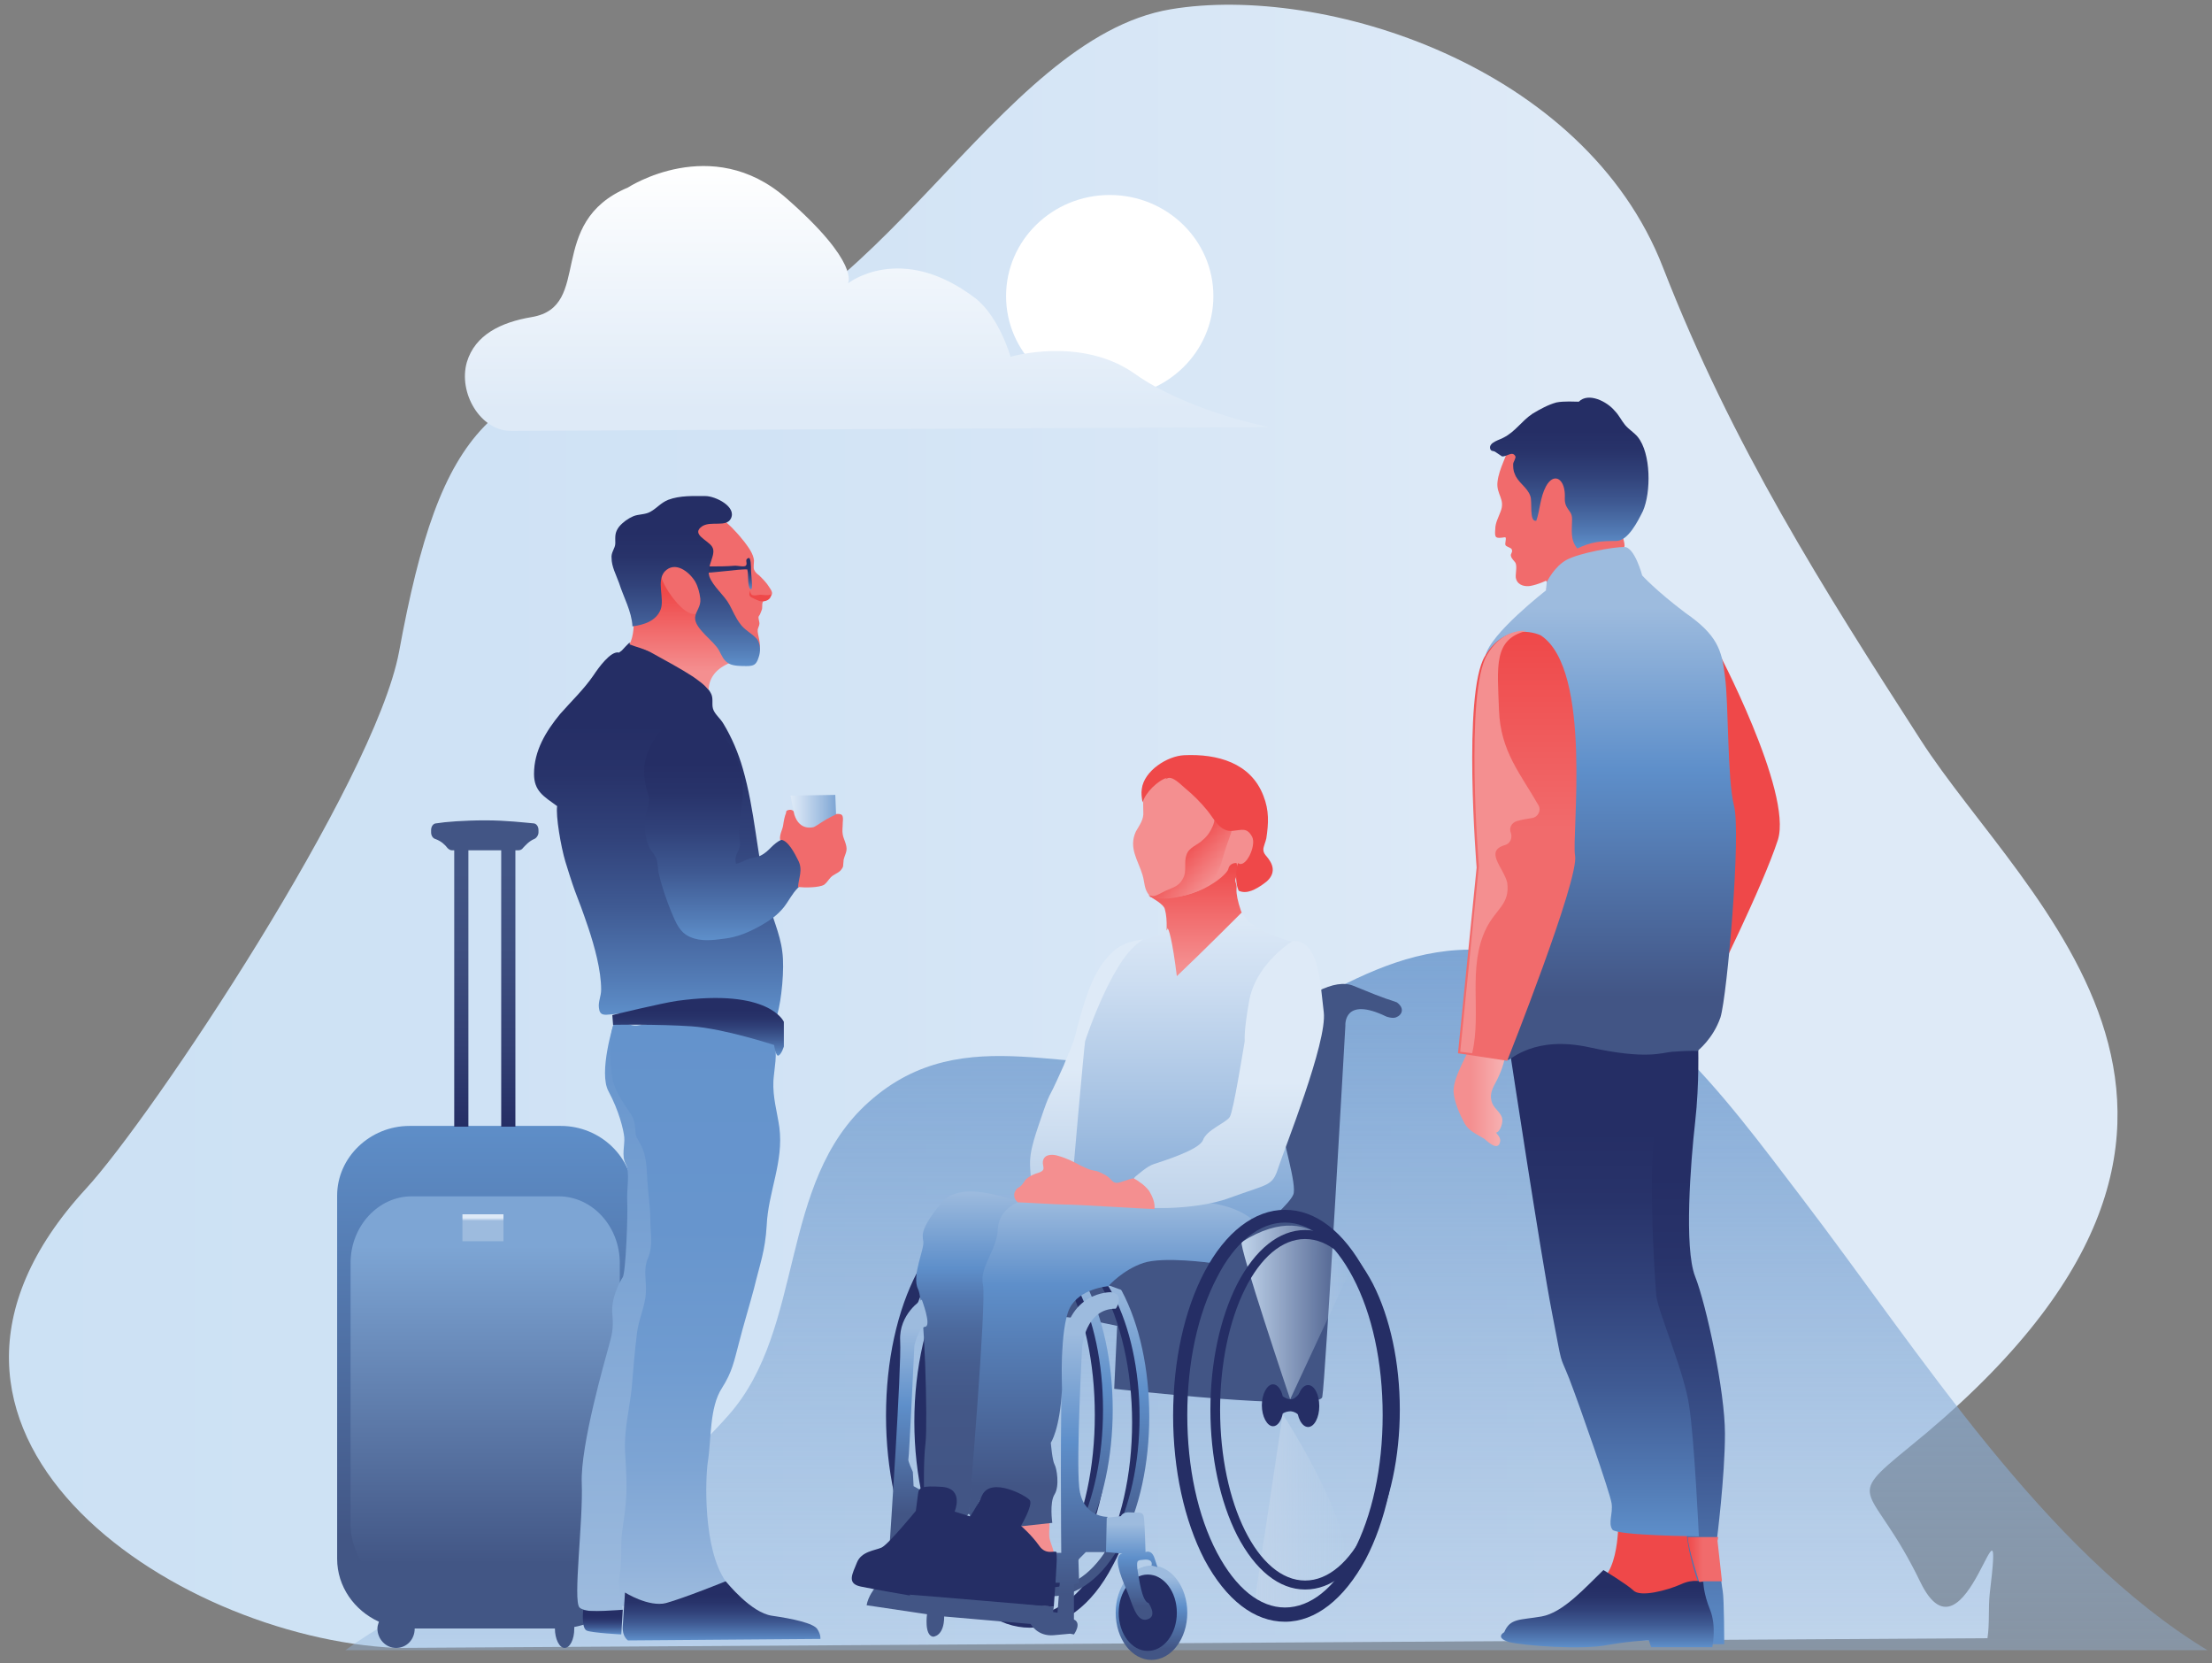 <?xml version="1.0" encoding="UTF-8"?>
<svg xmlns="http://www.w3.org/2000/svg" width="298" height="224" viewBox="0 0 298 224" fill="none">
  <rect x="0" y="0" width="298" height="224" fill="#808080" stroke="none"/>
  <path fill-rule="evenodd" clip-rule="evenodd" d="M53.357 221.948C23.117 220.536 -18.375 192.696 11.564 160.115C20.505 150.431 50.444 105.444 53.759 87.791C59.385 57.127 66.217 50.671 91.433 48.15C117.755 45.426 134.131 5.179 157.74 1.245C178.235 -2.184 213.499 8.81 224.047 36.045C233.391 60.052 245.647 79.318 258.708 99.593C272.873 121.684 311.452 151.037 257.201 194.915C248.059 202.379 252.178 199.555 258.708 213.071C264.836 225.68 270.161 197.235 268.051 214.685C267.85 216.602 268.051 218.72 267.75 220.637" fill="url(#paint0_linear_515_46528)"></path>
  <path fill-rule="evenodd" clip-rule="evenodd" d="M297.387 222.251C275.285 208.835 258.608 182.105 242.734 161.325C232.185 147.506 220.431 130.964 202.749 128.24C185.168 125.618 174.92 138.832 158.846 142.564C145.082 145.691 130.012 136.814 117.052 148.414C104.795 159.308 108.513 178.877 98.165 190.578C81.889 209.037 63.002 210.348 46.526 222.251H297.387Z" fill="url(#paint1_linear_515_46528)"></path>
  <path fill-rule="evenodd" clip-rule="evenodd" d="M231.18 87.186C231.18 87.186 241.528 106.654 239.519 113.11C237.409 119.565 230.779 132.779 230.779 132.779L231.18 87.186Z" fill="#EF4849"></path>
  <path fill-rule="evenodd" clip-rule="evenodd" d="M75.56 151.642H55.166C49.841 151.642 45.42 155.878 45.42 161.022V209.944C45.42 213.676 47.731 216.904 51.047 218.417C50.946 218.72 50.846 219.022 50.846 219.325C50.846 220.737 51.951 221.948 53.357 221.948C54.764 221.948 55.869 220.838 55.869 219.325H74.756C74.756 220.737 75.359 221.948 76.062 221.948C76.766 221.948 77.368 220.838 77.368 219.325C77.368 219.224 77.368 219.224 77.368 219.123C81.889 218.316 85.305 214.483 85.305 209.944V161.022C85.305 155.878 80.885 151.642 75.56 151.642Z" fill="url(#paint2_linear_515_46528)"></path>
  <path fill-rule="evenodd" clip-rule="evenodd" d="M71.843 110.89C70.637 110.789 68.226 110.487 65.413 110.487C62.5 110.487 59.988 110.689 58.782 110.89C58.38 110.89 58.079 111.294 58.079 111.798V112.101C58.079 112.504 58.28 112.908 58.682 113.009C59.486 113.311 59.988 113.816 60.289 114.219C60.49 114.421 60.691 114.522 60.892 114.522H61.194V151.742H63.102V114.522H65.413H67.523V151.742H69.432V114.522H69.834C70.034 114.522 70.336 114.421 70.436 114.219C70.738 113.916 71.24 113.311 71.943 113.009C72.245 112.908 72.546 112.504 72.546 112.101V111.798C72.546 111.294 72.245 110.89 71.843 110.89Z" fill="url(#paint3_linear_515_46528)"></path>
  <path fill-rule="evenodd" clip-rule="evenodd" d="M83.497 205.204C83.497 210.146 79.779 214.181 75.258 214.181H55.467C50.946 214.181 47.229 210.146 47.229 205.204V170.101C47.229 165.158 50.946 161.124 55.467 161.124H75.258C79.779 161.124 83.497 165.158 83.497 170.101V205.204Z" fill="url(#paint4_linear_515_46528)"></path>
  <rect x="62.299" y="163.544" width="5.526" height="3.631" fill="url(#paint5_linear_515_46528)"></rect>
  <path fill-rule="evenodd" clip-rule="evenodd" d="M83.798 87.589C83.698 87.69 84.803 86.48 84.803 86.581C86.912 87.388 88.62 88.195 90.931 89.304C92.438 90.01 94.95 91.826 95.753 93.339C96.155 94.045 95.854 94.751 96.055 95.457C96.256 96.163 97.059 96.769 97.461 97.475C98.566 99.29 99.471 101.409 100.073 103.527C101.681 109.075 101.982 115.026 103.288 120.675C103.891 123.297 105.097 125.617 105.398 128.24C105.699 130.459 105.298 134.695 104.695 136.713C101.58 134.897 94.95 134.292 91.333 134.897C88.017 135.502 85.707 136.41 82.391 136.612C81.387 136.713 80.784 136.814 80.684 135.704C80.583 134.897 80.985 134.191 80.985 133.283C80.985 130.661 80.081 127.433 79.277 125.012C77.469 119.666 77.871 121.582 76.163 116.035C75.56 114.017 74.857 109.882 75.058 108.57C73.249 107.259 71.943 106.553 71.943 104.233C71.943 101.106 73.551 98.483 75.459 96.163C76.966 94.448 78.674 92.835 79.98 90.918C80.583 90.01 82.291 87.589 83.396 87.892" fill="url(#paint6_linear_515_46528)"></path>
  <path fill-rule="evenodd" clip-rule="evenodd" d="M82.693 137.822C82.693 137.822 80.583 144.48 81.99 147.002C83.396 149.624 83.999 152.146 84.099 153.155C84.2 154.163 83.698 155.676 84.3 156.786C84.903 157.895 84.401 160.115 84.501 161.829C84.602 163.544 84.3 171.412 83.898 172.017C83.497 172.622 82.291 174.842 82.492 176.96C82.693 179.078 82.391 179.885 81.99 181.398C81.588 182.911 78.172 194.612 78.373 199.756C78.574 204.901 77.167 215.593 78.072 216.501C78.976 217.408 83.898 216.904 83.898 216.904C83.898 216.904 83.396 213.878 83.698 212.668C83.999 211.457 89.625 148.918 89.725 148.515C89.725 148.111 83.396 133.889 82.693 137.822Z" fill="url(#paint7_linear_515_46528)"></path>
  <path fill-rule="evenodd" clip-rule="evenodd" d="M82.894 137.52C81.889 139.134 82.191 143.269 82.492 145.186C82.793 146.901 83.898 148.414 84.903 149.927C85.506 150.835 85.506 151.339 85.606 152.348C85.606 153.155 85.908 153.356 86.31 154.163C87.113 155.576 87.113 157.391 87.214 159.005C87.314 160.821 87.616 162.536 87.616 164.351C87.616 166.167 88.017 167.68 87.314 169.395C86.611 171.009 87.113 172.421 87.013 174.136C86.912 175.951 86.008 177.767 85.807 179.583C85.506 182.003 85.305 184.525 85.104 186.946C84.803 189.77 84.099 192.393 84.2 195.318C84.3 196.932 84.401 198.647 84.401 200.261C84.401 202.379 84.099 204.296 83.798 206.414C83.597 208.33 83.798 210.247 83.497 212.063C83.195 213.576 83.698 214.786 83.698 216.299C88.219 216.501 92.639 215.492 97.662 213.071C97.763 213.071 97.763 212.97 97.763 212.97C94.648 208.532 95.05 198.949 95.352 196.932C95.854 193.805 95.552 189.569 97.26 186.946C98.667 184.727 98.868 183.416 99.571 180.793C100.073 178.776 101.078 175.447 101.58 173.53C102.384 170.202 103.087 168.487 103.288 165.057C103.489 160.518 105.599 156.483 104.996 151.843C104.695 149.725 104.092 147.809 104.192 145.589C104.293 143.976 104.795 141.857 104.293 140.344C103.791 138.629 100.375 138.831 98.767 138.428C94.548 137.52 90.027 137.419 85.807 138.125C85.004 138.226 83.999 137.621 83.195 137.419C83.195 136.713 83.296 137.52 83.296 137.52" fill="url(#paint8_linear_515_46528)"></path>
  <path fill-rule="evenodd" clip-rule="evenodd" d="M97.763 212.971C97.964 213.172 101.179 217.207 103.992 217.611C106.805 218.014 109.618 218.619 110.12 219.426C110.622 220.233 110.522 220.738 110.522 220.738L84.602 220.939C84.602 220.939 83.798 220.435 83.899 219.023C83.999 217.611 84.2 214.484 84.2 214.484C84.2 214.484 87.415 216.501 89.726 215.896C92.036 215.291 97.763 212.971 97.763 212.971Z" fill="url(#paint9_linear_515_46528)"></path>
  <path fill-rule="evenodd" clip-rule="evenodd" d="M78.574 216.804C78.574 216.804 78.272 219.325 79.076 219.628C79.88 219.931 83.698 220.132 83.698 220.132L83.899 216.804C83.798 216.804 79.076 217.207 78.574 216.804Z" fill="url(#paint10_linear_515_46528)"></path>
  <path fill-rule="evenodd" clip-rule="evenodd" d="M85.406 82.748C85.406 84.059 85.406 85.673 84.803 86.782C85.807 87.186 86.912 87.388 87.917 87.993C89.725 89.002 91.634 90.01 93.342 91.12C94.046 91.624 94.95 92.23 95.452 92.936C95.552 90.918 96.859 89.809 98.767 89.103C100.777 88.296 97.361 85.572 96.557 84.866C96.055 84.362 95.352 83.756 95.251 82.95C95.251 82.546 95.352 82.142 95.352 81.638C95.352 80.629 95.151 79.621 94.749 78.713C94.146 77.2 92.338 75.183 90.73 74.779C88.319 74.174 86.611 77.099 86.611 79.217C86.611 79.722 86.712 80.226 86.712 80.629C86.611 81.335 86.109 81.84 85.606 82.243" fill="url(#paint11_linear_515_46528)"></path>
  <path fill-rule="evenodd" clip-rule="evenodd" d="M97.16 69.534C97.562 70.24 98.366 70.745 98.868 71.35C99.37 71.854 99.873 72.459 100.274 72.964C100.877 73.771 101.48 74.578 101.58 75.485C101.58 75.889 101.48 76.393 101.58 76.696C101.681 76.998 101.982 77.301 102.284 77.503C102.786 78.007 103.288 78.511 103.59 79.016C103.791 79.318 104.092 79.722 103.992 80.025C103.891 80.428 103.389 80.529 103.087 80.731C102.686 81.033 102.686 81.235 102.686 81.638C102.686 81.84 102.686 82.042 102.585 82.244C102.485 82.546 102.485 82.445 102.384 82.748C102.083 83.151 102.183 83.151 102.284 83.757C102.384 84.16 102.183 84.362 102.083 84.765C101.982 85.472 102.686 86.884 102.183 87.489C101.781 87.892 101.58 87.59 101.279 87.287C100.375 86.278 99.27 85.371 98.466 84.16C97.461 82.748 96.959 81.437 96.457 79.924C96.256 79.318 96.055 78.915 95.653 78.411C95.251 77.906 94.749 82.546 94.548 82.042C92.941 84.665 89.123 78.713 89.123 77.704C89.123 73.972 94.648 75.586 94.347 74.88C94.146 74.275 94.146 73.367 93.845 72.863C93.644 72.459 93.141 72.258 92.941 71.854C92.137 70.543 94.648 69.635 95.653 69.635C96.055 69.635 97.562 70.442 97.361 69.534C97.361 69.534 97.16 69.433 97.16 69.534Z" fill="#F16B6C"></path>
  <path fill-rule="evenodd" clip-rule="evenodd" d="M94.347 96.163C92.639 95.457 90.328 96.87 89.223 98.181C88.018 99.492 87.013 101.308 86.812 103.124C86.712 104.536 86.912 105.746 87.314 106.957C87.716 108.268 87.013 109.075 86.912 110.285C86.812 111.597 86.912 113.009 87.515 114.219C87.817 114.724 88.219 115.127 88.419 115.631C88.62 116.237 88.62 116.943 88.721 117.548C89.123 119.263 89.725 121.078 90.429 122.793C91.031 124.205 91.534 125.617 93.041 126.223C94.447 126.828 96.055 126.626 97.562 126.424C99.37 126.223 100.978 125.517 102.585 124.609C103.791 123.903 104.695 123.297 105.599 122.188C106.302 121.28 106.704 120.372 107.508 119.565C108.613 118.557 108.914 117.75 108.713 116.337C108.512 115.127 108.211 113.816 107.005 113.11C105.8 112.504 104.695 113.311 103.891 114.118C103.489 114.522 103.087 114.925 102.485 115.228C101.882 115.53 101.078 115.53 100.475 115.833C100.073 116.035 99.571 116.237 99.169 116.337C98.767 115.026 99.872 114.623 99.671 113.311C99.471 112.101 99.571 110.991 99.772 109.781C100.174 107.259 100.274 104.637 99.27 102.216C98.165 99.694 96.557 97.374 94.347 96.163C94.246 96.264 94.046 96.264 93.945 96.365Z" fill="url(#paint12_linear_515_46528)"></path>
  <path fill-rule="evenodd" clip-rule="evenodd" d="M105.9 109.478C105.699 109.983 105.599 110.487 105.498 111.193C105.398 111.798 104.996 112.403 105.097 113.109C106.101 113.009 107.106 115.026 107.508 115.833C108.211 117.144 107.608 118.153 107.508 119.464C108.412 119.565 110.321 119.565 111.024 119.162C111.426 118.859 111.627 118.456 111.928 118.153C112.33 117.749 112.832 117.649 113.234 117.245C113.737 116.64 113.536 116.64 113.636 116.035C113.636 115.53 113.937 115.127 114.038 114.522C114.138 113.816 113.636 113.009 113.536 112.403C113.435 111.899 113.536 111.395 113.536 110.789C113.636 109.781 113.536 109.478 112.33 109.68C111.526 109.781 110.823 110.588 110.12 110.89C109.316 111.193 108.311 111.294 107.709 110.588C107.206 109.983 107.106 108.671 106.001 109.176C105.9 109.276 105.9 109.377 105.9 109.478Z" fill="#F16B6C"></path>
  <path fill-rule="evenodd" clip-rule="evenodd" d="M101.078 79.52C101.078 80.327 101.58 80.226 102.183 80.125C102.686 80.024 103.489 80.327 103.891 80.024C103.891 80.831 102.987 81.134 102.284 80.932C101.982 80.831 101.58 80.63 101.38 80.529C100.877 80.327 100.877 80.024 101.078 79.52Z" fill="#EF4849"></path>
  <path fill-rule="evenodd" clip-rule="evenodd" d="M95.452 76.292C96.658 76.292 97.863 76.292 99.069 76.191C99.37 76.191 100.274 76.393 100.475 76.191C100.777 75.889 100.274 75.384 100.777 75.183C101.179 74.88 101.179 76.393 101.179 76.897C101.179 77.402 101.58 80.024 100.978 79.218C100.676 78.41 100.877 77.604 100.676 76.696C99.672 76.595 95.251 77.301 94.95 77.099C94.648 76.897 94.447 76.292 94.146 76.292" fill="url(#paint13_linear_515_46528)"></path>
  <path fill-rule="evenodd" clip-rule="evenodd" d="M98.466 69.837C99.27 68.223 96.356 66.811 95.05 66.811C93.443 66.811 91.635 66.71 90.027 67.315C89.022 67.718 88.52 68.424 87.616 68.929C86.913 69.332 86.008 69.231 85.305 69.534C84.602 69.837 83.899 70.341 83.396 70.946C82.793 71.753 82.894 72.257 82.894 73.165C82.894 73.871 82.291 74.376 82.392 75.183C82.392 76.292 82.995 77.402 83.396 78.511C83.999 80.428 85.104 82.344 85.205 84.362C86.712 84.16 88.42 83.656 89.022 82.042C89.525 80.529 88.42 78.31 89.525 76.998C90.931 75.485 92.84 76.998 93.644 78.31C94.046 79.016 94.247 79.823 94.347 80.63C94.448 81.739 93.744 82.243 93.644 83.151C93.543 84.664 96.155 86.278 96.859 87.59C97.26 88.296 97.461 89.002 98.265 89.405C98.868 89.708 99.873 89.708 100.576 89.708C101.581 89.708 101.882 89.506 102.183 88.598C102.485 87.791 102.485 86.783 101.982 86.077C101.279 85.27 100.274 84.866 99.672 83.958C99.069 83.151 98.767 82.344 98.265 81.437C97.562 80.125 96.055 79.016 95.553 77.603C95.151 76.191 96.557 74.678 95.954 73.67C95.452 72.762 92.941 71.955 94.648 70.845C95.854 70.139 97.863 71.047 98.466 69.837Z" fill="url(#paint14_linear_515_46528)"></path>
  <path fill-rule="evenodd" clip-rule="evenodd" d="M228.769 140.546C228.769 140.546 228.97 145.892 228.367 151.137C227.765 156.483 226.86 168.083 228.367 171.916C229.874 175.749 232.386 187.349 232.386 193.099C232.386 198.849 231.281 207.523 231.281 207.523C231.281 207.523 231.884 213.273 232.084 214.282C232.285 215.391 232.285 221.443 232.285 221.443H226.961C226.961 221.443 222.138 202.782 222.339 201.471C222.54 200.16 213.298 143.975 213.9 143.572C214.704 143.269 228.769 140.546 228.769 140.546Z" fill="url(#paint15_linear_515_46528)"></path>
  <path fill-rule="evenodd" clip-rule="evenodd" d="M218.019 203.69C218.019 203.69 218.421 211.558 215.307 213.071C212.192 214.483 227.965 215.391 227.965 215.391L228.769 213.071C228.769 213.071 227.162 208.835 227.162 205.203C227.262 201.572 218.019 203.69 218.019 203.69Z" fill="#EF4849"></path>
  <path fill-rule="evenodd" clip-rule="evenodd" d="M203.452 59.649C203.05 61.364 201.945 63.078 201.744 64.894C201.543 66.609 202.849 67.214 202.146 68.929C201.845 69.736 201.443 70.442 201.443 71.249C201.342 72.459 201.443 72.56 202.749 72.358C203.05 72.358 202.648 73.266 202.849 73.468C203.05 73.67 203.552 73.77 203.653 73.972C203.854 74.376 203.452 74.577 203.552 74.88C203.653 75.284 203.954 75.485 204.155 75.788C204.457 76.393 204.055 77.503 204.256 78.007C204.557 78.915 205.562 79.016 206.165 78.915C207.27 78.713 208.274 78.209 208.274 78.209C208.676 78.612 208.274 79.117 208.274 79.621C208.576 77.099 211.791 75.384 214.001 74.577C214.805 74.275 218.522 74.275 218.823 73.67C219.024 73.266 218.321 71.551 218.321 71.047C218.22 69.635 218.823 68.122 218.723 66.71C218.622 64.692 216.512 62.473 215.407 60.96C214.001 58.842 212.293 57.43 209.58 57.732C208.877 57.833 203.954 58.136 204.658 59.245" fill="#F16B6C"></path>
  <path fill-rule="evenodd" clip-rule="evenodd" d="M203.452 141.858C203.452 141.858 207.571 168.992 209.078 176.759C210.585 184.525 209.982 182.105 211.389 185.635C212.795 189.266 216.914 201.068 217.115 202.48C217.316 203.892 216.613 205.103 217.216 206.011C217.819 206.818 228.87 206.919 228.87 206.919C228.87 206.919 228.267 193.805 227.564 189.367C226.961 184.929 223.344 176.557 223.143 174.539C222.942 172.522 221.636 152.953 223.646 149.725C225.655 146.498 230.176 141.757 228.568 138.932C227.061 136.007 204.356 135.402 203.452 141.858Z" fill="url(#paint16_linear_515_46528)"></path>
  <path fill-rule="evenodd" clip-rule="evenodd" d="M216.01 211.458C213.599 213.778 210.585 217.207 207.672 217.711C204.758 218.216 203.452 217.913 202.648 219.83C202.648 219.83 201.342 220.536 203.251 221.141C205.16 221.645 213.197 222.251 216.613 221.544C220.129 220.939 222.139 220.939 222.139 220.939L222.44 221.847H230.678C230.678 221.847 231.281 219.023 230.377 216.804C229.473 214.584 229.473 213.071 229.473 213.071C229.473 213.071 228.167 212.567 226.459 213.374C224.65 214.181 220.933 215.19 220.029 214.181C219.024 213.273 216.01 211.458 216.01 211.458Z" fill="url(#paint17_linear_515_46528)"></path>
  <path fill-rule="evenodd" clip-rule="evenodd" d="M212.695 54.101C212.193 54.101 210.686 54 209.681 54.202C208.576 54.504 207.471 55.11 206.466 55.715C204.959 56.724 204.155 58.136 202.548 58.943C202.046 59.245 200.639 59.548 200.739 60.355C200.84 60.859 201.141 60.657 201.443 60.859L202.347 61.464C202.95 61.565 203.753 60.657 204.155 61.464C204.256 61.666 203.854 62.271 203.854 62.473C203.854 62.877 203.854 63.381 204.055 63.784C204.457 64.995 205.763 65.6 206.165 66.811C206.466 67.517 205.964 70.341 206.968 70.139C207.471 68.727 207.471 67.012 208.274 65.499C209.279 63.684 210.585 64.39 210.786 66.205C210.886 67.012 210.686 67.416 210.987 68.122C211.389 68.929 211.791 69.03 211.791 69.937C211.791 71.35 211.489 72.661 212.494 73.871C214.403 72.963 215.608 72.863 217.718 72.863C219.326 72.863 220.632 70.24 221.335 68.828C222.44 66.306 222.44 61.061 220.632 58.842C220.129 58.237 219.426 57.833 218.924 57.228C218.421 56.623 218.12 55.917 217.517 55.311C216.513 54.101 214.001 52.79 212.695 54.101Z" fill="url(#paint18_linear_515_46528)"></path>
  <path fill-rule="evenodd" clip-rule="evenodd" d="M140.159 177.464C142.068 176.657 150.507 178.574 150.507 178.574L150.105 187.047C150.105 187.047 177.733 190.174 178.135 188.157C178.537 186.24 181.249 138.125 181.249 138.125C181.249 138.125 180.948 134.09 186.775 136.915C186.775 136.915 187.578 137.217 188.081 137.016C188.885 136.713 189.286 135.805 188.181 134.998C186.875 134.494 187.478 134.897 182.354 132.779C172.006 128.543 140.159 177.464 140.159 177.464Z" fill="url(#paint19_linear_515_46528)"></path>
  <path fill-rule="evenodd" clip-rule="evenodd" d="M172.81 190.477L168.992 215.896C168.992 215.896 177.331 219.426 180.847 213.677C184.364 208.028 172.81 190.477 172.81 190.477Z" fill="url(#paint20_linear_515_46528)"></path>
  <path fill-rule="evenodd" clip-rule="evenodd" d="M154.525 105.847C154.525 105.746 154.626 105.645 154.626 105.545C153.822 106.553 154.023 108.167 154.023 109.277C154.124 110.386 153.521 111.092 153.018 112C152.014 114.219 153.32 115.833 153.923 117.851C154.224 118.859 154.124 119.767 154.827 120.574C155.43 121.28 157.539 121.785 157.539 122.793C157.64 124.508 157.64 126.021 157.64 127.433C157.539 129.148 156.535 130.661 156.334 132.376C156.334 132.678 156.032 133.485 156.233 133.788C156.535 134.292 158.142 134.091 158.644 133.99C160.252 133.889 162.462 133.788 163.668 132.779C164.974 131.771 165.777 130.459 166.179 128.845C166.481 127.433 168.992 126.525 167.887 125.517C166.481 124.306 165.878 120.675 165.978 119.465C166.079 118.456 166.28 118.758 166.682 117.75C167.284 116.438 168.49 115.632 168.992 114.219C169.495 112.908 169.394 111.395 168.691 110.185C167.787 108.571 166.481 108.369 164.873 107.764C163.567 107.36 163.165 106.352 162.161 105.444C161.156 104.536 159.85 103.729 158.444 103.931C157.439 104.032 155.932 104.536 155.128 105.141C155.028 105.242 154.927 105.343 154.827 105.444" fill="url(#paint21_linear_515_46528)"></path>
  <path fill-rule="evenodd" clip-rule="evenodd" d="M154.726 120.574C160.453 121.986 165.275 117.952 165.476 117.044C165.677 116.136 166.581 116.237 166.581 116.237C166.581 116.237 166.682 116.64 166.883 117.346C166.782 117.548 166.682 117.75 166.581 117.952C166.179 118.96 166.682 118.758 166.581 119.767C166.481 120.877 167.485 124.306 168.791 125.517C169.897 126.425 166.38 127.433 166.079 128.946C165.677 130.56 164.873 131.872 163.567 132.88C162.362 133.889 160.051 133.99 158.544 134.091C158.042 134.091 156.434 134.393 156.133 133.889C155.932 133.586 156.233 132.779 156.233 132.477C156.434 130.762 156.937 129.148 157.037 127.433C157.137 125.92 157.338 123.903 156.937 122.491C156.836 121.785 155.229 120.978 154.726 120.574Z" fill="url(#paint22_linear_515_46528)"></path>
  <path fill-rule="evenodd" clip-rule="evenodd" d="M164.07 109.176C163.668 109.68 163.668 110.689 163.366 111.294C163.065 112 162.663 112.605 162.06 113.11C161.357 113.816 160.152 114.118 159.85 115.127C159.448 116.136 159.951 117.346 159.348 118.355C158.846 119.364 157.941 119.565 157.037 119.969C156.334 120.272 155.43 120.978 154.626 120.675C156.836 121.482 159.348 120.776 161.458 119.969C163.869 119.061 164.371 116.842 164.974 114.724C165.376 113.412 165.979 112.101 166.179 110.79C166.481 108.772 164.07 110.084 163.969 108.974" fill="url(#paint23_linear_515_46528)"></path>
  <path fill-rule="evenodd" clip-rule="evenodd" d="M157.238 104.838C157.941 104.435 159.147 105.746 159.649 106.15C160.754 107.058 161.759 108.066 162.663 109.176C163.567 110.285 164.371 112.101 166.079 111.899C167.284 111.798 167.988 111.395 168.691 112.706C169.294 113.917 167.787 117.044 166.782 116.237C166.581 116.741 166.28 118.658 166.883 119.969C167.988 120.473 169.193 119.767 170.198 119.061C171.404 118.254 171.906 117.144 171.002 115.833C170.7 115.329 170.198 115.026 170.198 114.421C170.198 114.018 170.499 113.412 170.6 112.908C170.901 110.891 171.002 109.176 170.198 107.158C168.49 102.72 163.969 101.51 159.549 101.711C157.238 101.812 154.124 103.83 153.822 106.251C153.722 106.856 153.822 107.461 153.923 108.066C154.324 106.755 155.932 105.141 157.238 104.738C157.137 104.838 157.037 104.838 157.037 104.939" fill="#EF4849"></path>
  <path fill-rule="evenodd" clip-rule="evenodd" d="M141.264 203.892C141.565 204.8 141.264 206.011 141.364 207.019C141.465 207.726 141.867 208.432 141.967 209.138C142.068 209.44 142.168 209.844 141.967 210.146C141.364 211.559 138.35 209.339 137.848 208.835C136.944 207.826 136.341 206.717 135.939 205.406C135.638 204.599 135.337 203.691 136.241 203.186C137.044 202.783 137.949 202.884 138.853 202.884C139.355 202.884 139.958 202.985 140.36 202.884" fill="#F48F90"></path>
  <path fill-rule="evenodd" clip-rule="evenodd" d="M123.582 210.046C126.395 215.392 130.514 217.308 134.231 218.115C138.35 218.115 142.369 215.392 145.283 210.046C147.995 204.901 149.502 198.042 149.502 190.679C149.502 183.416 147.995 176.557 145.283 171.312C142.369 165.865 138.551 162.939 134.432 162.939C130.313 162.939 126.395 165.966 123.582 171.312C120.87 176.456 119.363 183.315 119.363 190.679C119.363 197.941 120.87 204.901 123.582 210.046ZM125.19 172.018C127.601 167.277 130.916 164.654 134.332 164.654C137.848 164.654 141.063 167.277 143.474 172.018C146.086 176.96 147.493 183.517 147.493 190.578C147.493 197.639 146.086 204.195 143.474 209.138C141.063 213.879 137.748 216.501 134.332 216.501C130.916 216.501 127.701 213.879 125.19 209.138C122.577 204.195 121.171 197.639 121.171 190.578C121.171 183.517 122.577 176.96 125.19 172.018Z" fill="#252E65"></path>
  <path fill-rule="evenodd" clip-rule="evenodd" d="M128.003 206.817C130.414 211.457 133.629 214.08 137.145 214.08C140.561 214.08 143.876 211.558 146.287 206.817C148.598 202.278 149.904 196.226 149.904 189.871C149.904 183.517 148.598 177.464 146.287 172.925C143.876 168.285 140.661 165.663 137.145 165.663C133.629 165.663 130.414 168.285 128.003 172.925C125.692 177.464 124.386 183.517 124.386 189.871C124.386 196.226 125.692 202.278 128.003 206.817ZM125.692 189.871C125.692 177.162 130.816 166.873 137.145 166.873C143.474 166.873 148.598 177.162 148.598 189.871C148.598 202.581 143.474 212.87 137.145 212.87C130.816 212.87 125.692 202.581 125.692 189.871Z" fill="url(#paint24_linear_515_46528)"></path>
  <path fill-rule="evenodd" clip-rule="evenodd" d="M127.601 210.852C130.514 216.299 134.433 219.224 138.753 219.224C143.073 219.224 147.091 216.299 149.904 210.852C152.717 205.708 154.325 198.748 154.325 191.485C154.325 184.223 152.717 177.263 149.904 172.118C146.991 166.671 143.073 163.746 138.753 163.746C134.533 163.746 130.514 166.772 127.601 172.118C124.788 177.263 123.18 184.223 123.18 191.485C123.18 198.748 124.788 205.708 127.601 210.852ZM129.208 173.026C131.82 168.285 135.236 165.663 138.753 165.663C142.369 165.663 145.685 168.285 148.297 173.026C151.009 177.969 152.516 184.525 152.516 191.586C152.516 198.647 151.009 205.203 148.297 210.146C145.685 214.887 142.269 217.51 138.753 217.51C135.136 217.51 131.82 214.887 129.208 210.146C126.496 205.203 124.989 198.647 124.989 191.586C124.989 184.525 126.496 177.969 129.208 173.026Z" fill="#252E65"></path>
  <path fill-rule="evenodd" clip-rule="evenodd" d="M132.222 207.725C134.734 212.365 138.049 214.988 141.666 214.988C145.182 214.988 148.598 212.466 151.11 207.725C153.521 203.186 154.827 197.134 154.827 190.779C154.827 184.424 153.521 178.372 151.11 173.833C148.598 169.193 145.283 166.57 141.666 166.57C138.049 166.57 134.734 169.193 132.222 173.833C129.811 178.372 128.505 184.424 128.505 190.779C128.505 197.134 129.811 203.186 132.222 207.725ZM129.811 190.779C129.811 178.069 135.136 167.781 141.666 167.781C148.196 167.781 153.521 178.069 153.521 190.779C153.521 203.489 148.196 213.777 141.666 213.777C135.136 213.777 129.811 203.489 129.811 190.779Z" fill="url(#paint25_linear_515_46528)"></path>
  <path fill-rule="evenodd" clip-rule="evenodd" d="M154.023 126.525C153.018 126.929 151.21 129.35 150.507 131.065C149.1 134.595 148.397 138.428 148.397 142.261C148.397 143.572 148.297 144.884 148.397 146.195C148.397 146.901 148.598 149.725 147.392 149.12C147.392 149.625 147.593 150.028 147.593 150.532C147.593 151.037 147.593 151.541 147.493 152.045C147.292 153.054 146.689 153.861 146.287 154.87C145.885 155.778 145.584 156.685 145.283 157.593C145.082 158.198 145.082 159.005 144.378 159.308C143.776 159.611 142.771 159.308 142.068 159.308C141.063 159.207 139.958 159.207 138.953 159.409C138.853 158.098 138.652 156.786 138.853 155.475C139.054 154.164 139.456 152.953 139.857 151.743C140.36 150.331 140.762 148.918 141.364 147.607C142.068 146.296 142.67 144.884 143.273 143.572C143.776 142.261 144.378 141.051 144.78 139.739C145.283 137.823 145.785 135.805 146.488 133.889C147.292 131.569 148.397 129.451 150.306 127.837C150.507 127.736 151.712 126.727 154.023 126.525Z" fill="url(#paint26_linear_515_46528)"></path>
  <path fill-rule="evenodd" clip-rule="evenodd" d="M136.442 161.527C136.04 161.628 129.409 158.804 126.797 162.032C124.185 165.259 124.185 166.167 124.386 167.176C124.587 168.185 122.778 171.816 123.683 173.632C124.587 175.447 124.989 191.788 124.687 194.31C124.386 196.832 124.486 200.362 124.486 201.169C124.486 201.976 127.601 199.757 128.304 201.371C129.007 202.985 127.902 205.506 128.103 205.406C128.304 205.204 130.313 204.195 130.514 203.892C130.715 203.691 132.925 175.346 132.925 173.632C132.925 171.917 135.437 163.141 136.843 162.435C138.35 161.83 136.442 161.527 136.442 161.527Z" fill="url(#paint27_linear_515_46528)"></path>
  <path fill-rule="evenodd" clip-rule="evenodd" d="M149.703 174.035C149.703 174.035 143.575 173.833 143.173 181.802C142.771 189.77 142.972 209.137 142.972 209.137H142.369L142.168 213.172H142.771L142.47 217.207L141.867 217.106L141.967 216.4L117.856 213.878C117.856 213.878 116.951 214.988 116.75 216.198L124.888 217.409C124.888 217.409 124.486 220.233 125.692 220.435C125.692 220.435 127.199 220.435 127.199 217.711L138.853 218.72C138.853 218.72 139.757 220.435 141.967 220.233C144.177 220.031 144.177 220.031 144.177 220.031L144.68 220.132C144.68 220.132 145.785 218.619 144.68 218.115V213.374L145.383 213.172L145.283 210.045L146.287 209.036H149.1L149.201 204.296C149.201 204.296 145.785 204.396 145.383 200.261C144.981 196.125 145.785 181.398 145.785 181.398C145.785 181.398 146.187 176.254 150.306 176.254C150.306 176.355 151.612 174.337 149.703 174.035Z" fill="url(#paint28_linear_515_46528)"></path>
  <path fill-rule="evenodd" clip-rule="evenodd" d="M173.815 188.459C173.513 188.459 173.111 188.258 172.81 188.056C172.609 187.148 172.107 186.442 171.504 186.442C170.7 186.442 169.997 187.753 169.997 189.266C169.997 190.779 170.7 192.091 171.504 192.091C172.107 192.091 172.609 191.385 172.81 190.376C173.111 190.174 173.513 190.073 173.915 190.073C174.819 190.174 175.322 190.981 175.322 190.981L175.422 187.047C175.422 187.148 174.618 188.56 173.815 188.459Z" fill="#252E65"></path>
  <ellipse cx="176.226" cy="189.367" rx="1.507" ry="2.824" fill="#252E65"></ellipse>
  <ellipse cx="155.128" cy="217.207" rx="4.822" ry="6.355" fill="url(#paint29_linear_515_46528)"></ellipse>
  <ellipse cx="154.626" cy="217.207" rx="3.918" ry="5.144" fill="#252E65"></ellipse>
  <path fill-rule="evenodd" clip-rule="evenodd" d="M149.1 204.397C149.402 204.397 151.009 204.195 151.009 204.195C151.009 204.195 151.21 203.59 152.315 203.691C153.521 203.791 154.023 203.489 154.123 204.497C154.224 205.405 154.324 209.037 154.324 209.037C154.324 209.037 155.128 208.633 155.53 209.844C155.932 211.054 155.932 211.054 155.932 211.054L155.128 210.852C155.128 210.852 155.43 210.045 154.324 210.045C153.219 210.146 153.119 210.045 153.219 211.256C153.42 212.466 153.822 215.694 154.726 215.896C154.726 215.896 156.032 217.711 154.525 218.115C153.018 218.518 152.516 215.795 151.712 213.979C150.909 212.164 149.904 209.44 151.21 209.238L149 209.037L149.1 204.397Z" fill="url(#paint30_linear_515_46528)"></path>
  <path fill-rule="evenodd" clip-rule="evenodd" d="M124.185 175.043C124.185 175.043 121.071 176.96 121.271 180.591C121.472 184.122 119.865 207.826 119.865 207.826L123.884 203.186L123.984 200.664L123.08 200.16L122.979 198.243C122.979 198.243 122.276 196.73 122.377 196.529C122.477 196.327 123.18 181.297 123.18 181.297C123.18 181.297 123.683 178.776 124.687 178.675C125.491 178.473 124.185 175.043 124.185 175.043Z" fill="url(#paint31_linear_515_46528)"></path>
  <path fill-rule="evenodd" clip-rule="evenodd" d="M168.088 124.004C170.499 126.021 174.116 126.828 174.116 126.828L171.806 152.348C171.806 152.348 173.112 151.944 172.911 152.449C172.609 152.953 174.819 159.711 174.217 160.922C173.714 162.132 170.399 164.957 170.399 164.957C170.399 164.957 154.626 158.098 144.479 159.308C144.479 158.501 146.086 140.647 146.187 140.244C146.287 139.84 150.306 127.938 154.124 126.626C157.941 125.315 157.238 125.012 157.238 125.012C157.439 124.911 157.941 126.626 158.544 131.468C162.161 128.038 167.285 122.894 167.285 122.894L168.088 124.004Z" fill="url(#paint32_linear_515_46528)"></path>
  <path fill-rule="evenodd" clip-rule="evenodd" d="M154.525 162.536L137.647 161.729C137.647 161.729 134.633 162.536 134.432 165.461C134.332 168.386 131.921 170.606 132.423 173.026C132.925 175.447 130.514 203.892 130.514 203.892L131.318 204.195C131.318 204.195 131.72 201.068 133.227 201.27C134.734 201.472 138.551 201.673 138.451 202.581C138.35 203.489 137.145 205.607 137.145 205.607L141.766 205.103C141.766 205.103 141.364 202.379 142.068 201.27C142.771 200.16 142.369 197.739 142.068 197.235C141.766 196.731 141.565 194.31 141.565 194.31C141.565 194.31 142.771 192.595 143.072 187.148C143.072 187.148 142.771 178.978 144.077 176.254C145.383 173.531 149.301 173.228 149.301 173.228C151.411 172.119 161.156 169.294 162.663 170.807L168.691 164.251C168.691 164.251 164.773 160.317 154.525 162.536Z" fill="url(#paint33_linear_515_46528)"></path>
  <path fill-rule="evenodd" clip-rule="evenodd" d="M163.165 170.101C163.165 170.101 156.736 169.193 154.023 170.101C151.31 171.009 149.402 173.127 149.402 173.127L154.123 174.842L161.357 175.144L163.165 170.101Z" fill="url(#paint34_linear_515_46528)"></path>
  <path fill-rule="evenodd" clip-rule="evenodd" d="M167.284 167.277C166.782 167.579 173.815 188.459 173.815 188.459L181.751 171.412C181.751 171.412 177.934 160.518 167.284 167.277Z" fill="url(#paint35_linear_515_46528)"></path>
  <path fill-rule="evenodd" clip-rule="evenodd" d="M128.605 203.59C128.605 203.59 129.911 200.564 126.998 200.261C124.084 200.059 123.783 200.362 123.683 201.169C123.582 201.976 123.381 203.489 123.381 203.489C123.381 203.489 119.664 208.028 118.76 208.432C117.856 208.835 116.047 208.936 115.445 210.449C114.842 211.962 114.038 213.273 115.947 213.677C117.856 214.08 122.578 214.887 122.578 214.887C122.578 214.887 122.778 211.155 124.386 210.348C125.993 209.541 128.505 208.734 128.505 208.734L130.916 204.296L128.605 203.59Z" fill="#252E65"></path>
  <path fill-rule="evenodd" clip-rule="evenodd" d="M128.103 208.33C128.103 208.33 123.683 209.44 123.08 211.054C122.377 212.668 122.176 214.786 122.678 214.786C123.08 214.786 141.967 216.4 141.967 216.4C141.967 216.4 142.47 209.642 142.369 209.137C142.269 208.633 140.963 209.642 139.958 208.129C138.953 206.717 137.547 205.506 137.547 205.506C137.547 205.506 139.154 202.783 138.752 202.077C138.351 201.471 133.528 198.849 132.323 201.37C132.021 202.077 131.217 203.489 130.715 204.195C129.51 206.313 128.103 208.33 128.103 208.33Z" fill="#252E65"></path>
  <path fill-rule="evenodd" clip-rule="evenodd" d="M162.261 210.046C165.175 215.492 168.992 218.418 173.112 218.418C177.231 218.418 181.048 215.392 183.962 210.046C186.674 204.901 188.181 198.042 188.181 190.679C188.181 183.416 186.674 176.557 183.962 171.312C181.048 165.865 177.231 162.939 173.112 162.939C168.992 162.939 165.074 165.966 162.261 171.312C159.549 176.456 158.042 183.315 158.042 190.679C158.042 197.941 159.549 204.8 162.261 210.046ZM163.969 172.018C166.38 167.277 169.696 164.654 173.112 164.654C176.527 164.654 179.742 167.277 182.254 172.018C184.866 176.96 186.272 183.517 186.272 190.578C186.272 197.639 184.866 204.195 182.254 209.138C179.843 213.879 176.527 216.501 173.112 216.501C169.696 216.501 166.481 213.879 163.969 209.138C161.357 204.195 159.951 197.639 159.951 190.578C159.951 183.517 161.357 176.96 163.969 172.018Z" fill="#252E65"></path>
  <path fill-rule="evenodd" clip-rule="evenodd" d="M166.682 206.817C169.093 211.457 172.308 214.08 175.824 214.08C179.34 214.08 182.555 211.558 184.966 206.817C187.277 202.278 188.583 196.226 188.583 189.871C188.583 183.517 187.277 177.464 184.966 172.925C182.555 168.285 179.34 165.663 175.824 165.663C172.308 165.663 169.093 168.285 166.682 172.925C164.371 177.464 163.065 183.517 163.065 189.871C163.065 196.226 164.371 202.278 166.682 206.817ZM164.371 189.871C164.371 177.162 169.495 166.873 175.824 166.873C182.153 166.873 187.277 177.162 187.277 189.871C187.277 202.581 182.153 212.87 175.824 212.87C169.495 212.87 164.371 202.581 164.371 189.871Z" fill="#252E65"></path>
  <path fill-rule="evenodd" clip-rule="evenodd" d="M174.317 126.727C174.217 126.727 174.116 126.727 174.016 126.828C173.212 127.332 169.093 130.257 168.289 134.797C167.586 138.731 167.686 139.84 167.686 140.042C167.686 140.143 167.686 140.143 167.686 140.244C167.485 141.353 166.179 149.624 165.677 150.431C165.175 151.238 162.563 152.146 162.06 153.558C161.558 154.87 156.635 156.383 155.43 156.786C154.525 157.089 153.42 158.097 152.918 158.501C152.717 158.703 152.717 158.904 152.817 159.106C152.918 159.409 153.219 159.913 153.822 159.913C154.023 159.913 154.224 160.115 154.224 160.317C154.425 161.325 156.133 162.435 154.525 162.536C152.617 162.637 160.553 163.242 165.677 161.325C170.901 159.409 171.404 159.812 172.207 157.291C173.011 154.769 178.838 140.344 178.336 136.31C177.833 132.275 177.733 126.828 174.317 126.727Z" fill="url(#paint36_linear_515_46528)"></path>
  <path fill-rule="evenodd" clip-rule="evenodd" d="M152.717 158.703C152.315 158.703 150.909 159.308 150.507 159.308C150.005 159.308 149.904 159.106 149.502 158.703C149.1 158.299 148.598 158.098 148.196 157.896C147.794 157.694 147.493 157.694 147.091 157.593C146.589 157.492 146.086 157.19 145.584 156.988C144.68 156.484 143.675 155.979 142.57 155.677C141.967 155.475 140.862 155.374 140.561 156.181C140.259 156.988 141.063 157.492 140.059 157.896C139.355 158.098 138.652 158.4 138.15 158.905C137.949 159.207 137.748 159.51 137.547 159.712C137.346 159.913 136.944 160.014 136.844 160.317C136.442 160.821 136.643 161.628 137.145 161.931C137.346 162.032 136.944 161.931 137.145 161.931C137.748 161.931 142.369 162.233 143.575 162.233C145.182 162.233 154.626 162.839 155.53 162.839C155.631 161.931 155.229 161.124 154.827 160.418C154.526 160.014 154.023 159.51 153.521 159.207C153.32 159.006 152.717 158.703 152.717 158.703Z" fill="#F48F90"></path>
  <path fill-rule="evenodd" clip-rule="evenodd" d="M82.492 136.713L82.592 138.025C82.592 138.025 88.721 137.924 93.141 138.226C97.562 138.529 104.293 140.748 104.293 140.748C104.293 140.748 104.494 142.362 104.896 142.16C105.298 141.958 105.599 140.95 105.599 140.95V137.621C105.599 137.621 103.69 133.082 91.232 134.797C89.123 135.099 82.492 136.713 82.492 136.713Z" fill="url(#paint37_linear_515_46528)"></path>
  <path fill-rule="evenodd" clip-rule="evenodd" d="M107.005 109.68L106.503 107.158L112.531 107.058L112.632 109.68C112.632 109.68 111.526 110.185 110.622 110.79C109.718 111.395 109.618 111.395 109.618 111.395C109.618 111.395 107.709 112 107.005 109.68Z" fill="url(#paint38_linear_515_46528)"></path>
  <path fill-rule="evenodd" clip-rule="evenodd" d="M231.381 207.523L231.984 212.97H229.473C229.473 212.97 228.87 213.172 228.87 212.97C228.87 212.769 227.463 208.734 227.363 207.019C227.564 207.019 231.482 207.019 231.482 207.019L231.381 207.523Z" fill="url(#paint39_linear_515_46528)"></path>
  <path fill-rule="evenodd" clip-rule="evenodd" d="M221.234 77.502C221.234 77.502 220.23 73.669 218.823 73.669C217.316 73.669 212.795 74.476 211.087 75.384C209.38 76.292 208.375 78.41 208.375 78.41L208.274 79.52C208.274 79.52 200.74 85.37 200.137 88.296C200.438 88.699 207.973 83.958 208.777 91.019C209.48 97.172 210.686 101.409 209.58 107.763C208.375 114.118 209.38 115.934 209.38 115.934C209.38 115.934 202.95 129.854 203.05 131.972C203.151 134.09 202.749 142.765 203.151 142.765C203.553 142.765 206.667 139.436 214.101 141.05C221.837 142.765 223.947 141.756 225.253 141.656C227.966 141.454 228.669 141.555 228.669 141.555C228.669 141.555 230.779 139.941 231.783 137.016C232.687 134.09 234.596 112.101 233.592 108.469C232.687 104.838 232.888 94.65 232.386 91.12C231.984 87.489 231.281 85.471 227.061 82.546C223.043 79.52 221.234 77.502 221.234 77.502Z" fill="url(#paint40_linear_515_46528)"></path>
  <path fill-rule="evenodd" clip-rule="evenodd" d="M198.63 139.84C198.127 141.05 197.424 142.261 196.922 143.37C196.419 144.48 195.817 145.791 195.817 147.002C195.917 148.414 196.62 150.028 197.324 151.339C197.926 152.348 198.931 152.751 199.936 153.356C200.438 153.76 201.644 154.97 202.045 153.962C202.246 153.356 201.945 153.054 201.543 152.549C202.146 152.449 202.548 151.036 202.347 150.532C202.146 149.826 201.342 149.322 201.041 148.616C200.639 147.607 200.94 146.8 201.443 145.892C202.146 144.581 202.749 143.068 202.849 141.555C202.849 141.05 202.849 140.647 202.95 140.143C202.95 139.941 203.05 139.84 203.151 139.638H198.63V139.84Z" fill="url(#paint41_linear_515_46528)"></path>
  <path fill-rule="evenodd" clip-rule="evenodd" d="M207.571 85.572C207.571 85.572 203.05 83.353 200.036 88.397C197.022 93.44 198.931 116.842 198.931 116.842L196.419 141.857L203.05 142.866C203.05 142.866 212.795 118.355 212.192 115.228C211.69 112.605 214.604 90.212 207.571 85.572Z" fill="url(#paint42_linear_515_46528)"></path>
  <path fill-rule="evenodd" clip-rule="evenodd" d="M202.749 113.816C203.452 113.614 203.754 112.908 203.553 112.202C203.251 111.496 203.653 110.789 204.356 110.588C205.06 110.386 205.662 110.285 206.366 110.184C207.169 110.083 207.672 109.176 207.27 108.469C204.859 104.233 202.146 101.207 201.945 95.659C201.744 89.809 201.141 86.076 205.662 84.967C204.055 84.866 201.945 85.471 200.338 88.195C197.324 93.238 199.233 116.64 199.233 116.64L196.721 141.656L198.328 141.857C199.634 136.41 197.625 130.257 200.237 125.012C201.543 122.389 203.452 121.784 203.05 118.859C202.548 116.842 199.936 114.623 202.749 113.816Z" fill="url(#paint43_linear_515_46528)"></path>
  <ellipse cx="149.502" cy="39.878" rx="13.965" ry="13.617" fill="url(#paint44_linear_515_46528)"></ellipse>
  <path fill-rule="evenodd" clip-rule="evenodd" d="M68.829 58.035C64.71 58.035 61.696 52.89 62.901 48.755C64.006 45.123 67.422 43.409 71.642 42.703C79.98 41.29 73.35 29.993 84.602 25.252C84.602 25.252 95.854 17.889 105.9 26.664C115.947 35.44 114.239 38.163 114.239 38.163C114.239 38.163 121.372 32.515 131.418 40.181C134.633 42.703 136.14 48.049 136.14 48.049C136.14 48.049 145.685 45.224 152.918 50.369C160.051 55.412 171.002 57.53 171.002 57.53" fill="url(#paint45_linear_515_46528)"></path>
  <defs>
    <linearGradient id="paint0_linear_515_46528" x1="1.241" y1="221.953" x2="285.291" y2="221.953" gradientUnits="userSpaceOnUse">
      <stop stop-color="#CCE1F4"></stop>
      <stop offset="0.352" stop-color="#D1E3F5"></stop>
      <stop offset="0.738" stop-color="#DEEAF7"></stop>
    </linearGradient>
    <linearGradient id="paint1_linear_515_46528" x1="46.464" y1="127.938" x2="46.464" y2="222.269" gradientUnits="userSpaceOnUse">
      <stop stop-color="#7DA5D4"></stop>
      <stop offset="0.47" stop-color="#84AAD6" stop-opacity="0.718"></stop>
      <stop offset="1" stop-color="#92B4DB" stop-opacity="0.4"></stop>
    </linearGradient>
    <linearGradient id="paint2_linear_515_46528" x1="45.407" y1="151.684" x2="45.407" y2="221.942" gradientUnits="userSpaceOnUse">
      <stop stop-color="#5E8EC8"></stop>
      <stop offset="0.787" stop-color="#425685"></stop>
    </linearGradient>
    <linearGradient id="paint3_linear_515_46528" x1="58.111" y1="110.479" x2="58.111" y2="151.684" gradientUnits="userSpaceOnUse">
      <stop offset="0.16" stop-color="#425585"></stop>
      <stop offset="0.417" stop-color="#3E4F80"></stop>
      <stop offset="0.751" stop-color="#323F73"></stop>
      <stop offset="1" stop-color="#252E65"></stop>
    </linearGradient>
    <linearGradient id="paint4_linear_515_46528" x1="47.187" y1="161.052" x2="47.187" y2="214.151" gradientUnits="userSpaceOnUse">
      <stop offset="0.127" stop-color="#7DA5D4"></stop>
      <stop offset="0.933" stop-color="#425685"></stop>
    </linearGradient>
    <linearGradient id="paint5_linear_515_46528" x1="62.308" y1="163.582" x2="62.308" y2="167.225" gradientUnits="userSpaceOnUse">
      <stop offset="0.123" stop-color="#DEEAF7"></stop>
      <stop offset="0.236" stop-color="#9DBBDE"></stop>
    </linearGradient>
    <linearGradient id="paint6_linear_515_46528" x1="72.084" y1="86.579" x2="72.084" y2="136.831" gradientUnits="userSpaceOnUse">
      <stop offset="0.219" stop-color="#252E65"></stop>
      <stop offset="0.354" stop-color="#28336A"></stop>
      <stop offset="0.522" stop-color="#31427A"></stop>
      <stop offset="0.707" stop-color="#3F5A93"></stop>
      <stop offset="0.904" stop-color="#537CB6"></stop>
      <stop offset="1" stop-color="#5E8FCA"></stop>
    </linearGradient>
    <linearGradient id="paint7_linear_515_46528" x1="77.697" y1="137.162" x2="77.697" y2="216.97" gradientUnits="userSpaceOnUse">
      <stop stop-color="#6493CC"></stop>
      <stop offset="1" stop-color="#9DBBDE"></stop>
    </linearGradient>
    <linearGradient id="paint8_linear_515_46528" x1="82.164" y1="136.937" x2="82.164" y2="216.244" gradientUnits="userSpaceOnUse">
      <stop stop-color="#6493CC"></stop>
      <stop offset="0.358" stop-color="#6795CD"></stop>
      <stop offset="0.581" stop-color="#6F9BD0"></stop>
      <stop offset="0.767" stop-color="#7EA5D4"></stop>
      <stop offset="0.932" stop-color="#92B3DB"></stop>
      <stop offset="1" stop-color="#9DBBDE"></stop>
    </linearGradient>
    <linearGradient id="paint9_linear_515_46528" x1="83.814" y1="212.941" x2="83.814" y2="220.934" gradientUnits="userSpaceOnUse">
      <stop offset="0.219" stop-color="#252E65"></stop>
      <stop offset="0.354" stop-color="#28336A"></stop>
      <stop offset="0.522" stop-color="#31427A"></stop>
      <stop offset="0.707" stop-color="#3F5A93"></stop>
      <stop offset="0.904" stop-color="#537CB6"></stop>
      <stop offset="1" stop-color="#5E8FCA"></stop>
    </linearGradient>
    <linearGradient id="paint10_linear_515_46528" x1="78.485" y1="216.832" x2="78.485" y2="220.133" gradientUnits="userSpaceOnUse">
      <stop offset="0.219" stop-color="#252E65"></stop>
      <stop offset="0.354" stop-color="#28336A"></stop>
      <stop offset="0.522" stop-color="#31427A"></stop>
      <stop offset="0.707" stop-color="#3F5A93"></stop>
      <stop offset="0.904" stop-color="#537CB6"></stop>
      <stop offset="1" stop-color="#5E8FCA"></stop>
    </linearGradient>
    <linearGradient id="paint11_linear_515_46528" x1="84.778" y1="74.707" x2="84.778" y2="92.995" gradientUnits="userSpaceOnUse">
      <stop offset="0.273" stop-color="#EF4849"></stop>
      <stop offset="0.861" stop-color="#F48F90"></stop>
    </linearGradient>
    <linearGradient id="paint12_linear_515_46528" x1="86.696" y1="95.939" x2="86.696" y2="126.581" gradientUnits="userSpaceOnUse">
      <stop offset="0.219" stop-color="#252E65"></stop>
      <stop offset="0.354" stop-color="#28336A"></stop>
      <stop offset="0.522" stop-color="#31427A"></stop>
      <stop offset="0.707" stop-color="#3F5A93"></stop>
      <stop offset="0.904" stop-color="#537CB6"></stop>
      <stop offset="1" stop-color="#5E8FCA"></stop>
    </linearGradient>
    <linearGradient id="paint13_linear_515_46528" x1="94.09" y1="75.219" x2="94.09" y2="79.424" gradientUnits="userSpaceOnUse">
      <stop offset="0.219" stop-color="#252E65"></stop>
      <stop offset="0.354" stop-color="#28336A"></stop>
      <stop offset="0.522" stop-color="#31427A"></stop>
      <stop offset="0.707" stop-color="#3F5A93"></stop>
      <stop offset="0.904" stop-color="#537CB6"></stop>
      <stop offset="1" stop-color="#5E8FCA"></stop>
    </linearGradient>
    <linearGradient id="paint14_linear_515_46528" x1="82.583" y1="66.859" x2="82.583" y2="89.674" gradientUnits="userSpaceOnUse">
      <stop offset="0.219" stop-color="#252E65"></stop>
      <stop offset="0.354" stop-color="#28336A"></stop>
      <stop offset="0.522" stop-color="#31427A"></stop>
      <stop offset="0.707" stop-color="#3F5A93"></stop>
      <stop offset="0.904" stop-color="#537CB6"></stop>
      <stop offset="1" stop-color="#5E8FCA"></stop>
    </linearGradient>
    <linearGradient id="paint15_linear_515_46528" x1="213.929" y1="140.503" x2="213.929" y2="221.511" gradientUnits="userSpaceOnUse">
      <stop offset="0.219" stop-color="#252E65"></stop>
      <stop offset="0.354" stop-color="#28336A"></stop>
      <stop offset="0.522" stop-color="#31427A"></stop>
      <stop offset="0.707" stop-color="#3F5A93"></stop>
      <stop offset="0.904" stop-color="#537CB6"></stop>
      <stop offset="1" stop-color="#5E8FCA"></stop>
    </linearGradient>
    <linearGradient id="paint16_linear_515_46528" x1="203.461" y1="136.842" x2="203.461" y2="206.985" gradientUnits="userSpaceOnUse">
      <stop offset="0.219" stop-color="#252E65"></stop>
      <stop offset="0.354" stop-color="#28336A"></stop>
      <stop offset="0.522" stop-color="#31427A"></stop>
      <stop offset="0.707" stop-color="#3F5A93"></stop>
      <stop offset="0.904" stop-color="#537CB6"></stop>
      <stop offset="1" stop-color="#5E8FCA"></stop>
    </linearGradient>
    <linearGradient id="paint17_linear_515_46528" x1="202.255" y1="211.438" x2="202.255" y2="221.829" gradientUnits="userSpaceOnUse">
      <stop offset="0.219" stop-color="#252E65"></stop>
      <stop offset="0.354" stop-color="#28336A"></stop>
      <stop offset="0.522" stop-color="#31427A"></stop>
      <stop offset="0.707" stop-color="#3F5A93"></stop>
      <stop offset="0.904" stop-color="#537CB6"></stop>
      <stop offset="1" stop-color="#5E8FCA"></stop>
    </linearGradient>
    <linearGradient id="paint18_linear_515_46528" x1="200.854" y1="53.528" x2="200.854" y2="73.755" gradientUnits="userSpaceOnUse">
      <stop offset="0.219" stop-color="#252E65"></stop>
      <stop offset="0.354" stop-color="#28336A"></stop>
      <stop offset="0.522" stop-color="#31427A"></stop>
      <stop offset="0.707" stop-color="#3F5A93"></stop>
      <stop offset="0.904" stop-color="#537CB6"></stop>
      <stop offset="1" stop-color="#5E8FCA"></stop>
    </linearGradient>
    <linearGradient id="paint19_linear_515_46528" x1="140.096" y1="132.581" x2="140.096" y2="188.905" gradientUnits="userSpaceOnUse">
      <stop offset="0.877" stop-color="#425585"></stop>
      <stop offset="0.963" stop-color="#425585"></stop>
    </linearGradient>
    <linearGradient id="paint20_linear_515_46528" x1="169.039" y1="216.941" x2="181.516" y2="216.941" gradientUnits="userSpaceOnUse">
      <stop offset="0.005" stop-color="#BFD3EA"></stop>
      <stop offset="1" stop-color="#BFD3EA" stop-opacity="0.01"></stop>
    </linearGradient>
    <linearGradient id="paint21_linear_515_46528" x1="169.283" y1="104.018" x2="152.633" y2="104.018" gradientUnits="userSpaceOnUse">
      <stop offset="0.064" stop-color="#F48F90"></stop>
      <stop offset="0.23" stop-color="#F48F90"></stop>
    </linearGradient>
    <linearGradient id="paint22_linear_515_46528" x1="154.84" y1="116.293" x2="154.84" y2="134.169" gradientUnits="userSpaceOnUse">
      <stop stop-color="#EF4849"></stop>
      <stop offset="0.77" stop-color="#F48F90"></stop>
    </linearGradient>
    <linearGradient id="paint23_linear_515_46528" x1="165.869" y1="116.025" x2="161.14" y2="111.646" gradientUnits="userSpaceOnUse">
      <stop stop-color="#F48F90"></stop>
      <stop offset="1" stop-color="#EF4849"></stop>
    </linearGradient>
    <linearGradient id="paint24_linear_515_46528" x1="124.341" y1="165.639" x2="124.341" y2="214.119" gradientUnits="userSpaceOnUse">
      <stop offset="0.118" stop-color="#9DBBDE"></stop>
      <stop offset="0.433" stop-color="#5E8FCA"></stop>
      <stop offset="0.877" stop-color="#425585"></stop>
    </linearGradient>
    <linearGradient id="paint25_linear_515_46528" x1="128.461" y1="166.565" x2="128.461" y2="214.991" gradientUnits="userSpaceOnUse">
      <stop offset="0.118" stop-color="#9DBBDE"></stop>
      <stop offset="0.433" stop-color="#5E8FCA"></stop>
      <stop offset="0.877" stop-color="#425585"></stop>
    </linearGradient>
    <linearGradient id="paint26_linear_515_46528" x1="138.864" y1="126.479" x2="138.864" y2="159.375" gradientUnits="userSpaceOnUse">
      <stop offset="0.529" stop-color="#DEEAF7"></stop>
      <stop offset="1" stop-color="#BFD3EA"></stop>
    </linearGradient>
    <linearGradient id="paint27_linear_515_46528" x1="123.438" y1="160.49" x2="123.438" y2="205.374" gradientUnits="userSpaceOnUse">
      <stop stop-color="#9DBBDE"></stop>
      <stop offset="0.23" stop-color="#5E8FCA"></stop>
      <stop offset="0.312" stop-color="#547AB2"></stop>
      <stop offset="0.407" stop-color="#4C6A9E"></stop>
      <stop offset="0.515" stop-color="#465E90"></stop>
      <stop offset="0.648" stop-color="#435787"></stop>
      <stop offset="0.877" stop-color="#425585"></stop>
    </linearGradient>
    <linearGradient id="paint28_linear_515_46528" x1="116.776" y1="174.075" x2="116.776" y2="220.393" gradientUnits="userSpaceOnUse">
      <stop offset="0.118" stop-color="#9DBBDE"></stop>
      <stop offset="0.433" stop-color="#5E8FCA"></stop>
      <stop offset="0.877" stop-color="#425585"></stop>
    </linearGradient>
    <linearGradient id="paint29_linear_515_46528" x1="150.371" y1="210.944" x2="150.371" y2="223.568" gradientUnits="userSpaceOnUse">
      <stop offset="0.118" stop-color="#9DBBDE"></stop>
      <stop offset="0.433" stop-color="#5E8FCA"></stop>
      <stop offset="0.877" stop-color="#425585"></stop>
    </linearGradient>
    <linearGradient id="paint30_linear_515_46528" x1="149.026" y1="203.579" x2="149.026" y2="218.095" gradientUnits="userSpaceOnUse">
      <stop offset="0.118" stop-color="#9DBBDE"></stop>
      <stop offset="0.433" stop-color="#5E8FCA"></stop>
      <stop offset="0.877" stop-color="#425585"></stop>
    </linearGradient>
    <linearGradient id="paint31_linear_515_46528" x1="119.841" y1="175.083" x2="119.841" y2="207.846" gradientUnits="userSpaceOnUse">
      <stop offset="0.118" stop-color="#9DBBDE"></stop>
      <stop offset="0.433" stop-color="#5E8FCA"></stop>
      <stop offset="0.877" stop-color="#425585"></stop>
    </linearGradient>
    <linearGradient id="paint32_linear_515_46528" x1="144.451" y1="122.757" x2="144.451" y2="164.894" gradientUnits="userSpaceOnUse">
      <stop stop-color="#DEEAF7"></stop>
      <stop offset="0.232" stop-color="#CCDDF1"></stop>
      <stop offset="0.694" stop-color="#9FBDE0"></stop>
      <stop offset="1" stop-color="#7DA5D4"></stop>
    </linearGradient>
    <linearGradient id="paint33_linear_515_46528" x1="130.537" y1="161.721" x2="130.537" y2="205.589" gradientUnits="userSpaceOnUse">
      <stop stop-color="#9DBBDE"></stop>
      <stop offset="0.257" stop-color="#5E8FCA"></stop>
      <stop offset="0.877" stop-color="#425585"></stop>
    </linearGradient>
    <linearGradient id="paint34_linear_515_46528" x1="149.292" y1="169.68" x2="149.292" y2="175.186" gradientUnits="userSpaceOnUse">
      <stop offset="0.877" stop-color="#425585"></stop>
      <stop offset="0.963" stop-color="#425585"></stop>
    </linearGradient>
    <linearGradient id="paint35_linear_515_46528" x1="167.28" y1="188.458" x2="181.747" y2="188.458" gradientUnits="userSpaceOnUse">
      <stop offset="0.005" stop-color="#BFD3EA"></stop>
      <stop offset="1" stop-color="#BFD3EA" stop-opacity="0.01"></stop>
    </linearGradient>
    <linearGradient id="paint36_linear_515_46528" x1="152.838" y1="126.768" x2="152.838" y2="162.659" gradientUnits="userSpaceOnUse">
      <stop offset="0.529" stop-color="#DEEAF7"></stop>
      <stop offset="1" stop-color="#BFD3EA"></stop>
    </linearGradient>
    <linearGradient id="paint37_linear_515_46528" x1="82.581" y1="134.38" x2="82.581" y2="142.115" gradientUnits="userSpaceOnUse">
      <stop offset="0.219" stop-color="#252E65"></stop>
      <stop offset="0.354" stop-color="#28336A"></stop>
      <stop offset="0.522" stop-color="#31427A"></stop>
      <stop offset="0.707" stop-color="#3F5A93"></stop>
      <stop offset="0.904" stop-color="#537CB6"></stop>
      <stop offset="1" stop-color="#5E8FCA"></stop>
    </linearGradient>
    <linearGradient id="paint38_linear_515_46528" x1="106.532" y1="111.408" x2="112.649" y2="111.408" gradientUnits="userSpaceOnUse">
      <stop stop-color="#DEEAF7"></stop>
      <stop offset="0.232" stop-color="#CCDDF1"></stop>
      <stop offset="0.694" stop-color="#9FBDE0"></stop>
      <stop offset="1" stop-color="#7DA5D4"></stop>
    </linearGradient>
    <linearGradient id="paint39_linear_515_46528" x1="227.26" y1="213.176" x2="231.974" y2="213.176" gradientUnits="userSpaceOnUse">
      <stop stop-color="#EF4849"></stop>
      <stop offset="0.46" stop-color="#F16B6C"></stop>
    </linearGradient>
    <linearGradient id="paint40_linear_515_46528" x1="200.13" y1="73.675" x2="200.13" y2="142.836" gradientUnits="userSpaceOnUse">
      <stop offset="0.118" stop-color="#9DBBDE"></stop>
      <stop offset="0.433" stop-color="#5E8FCA"></stop>
      <stop offset="0.877" stop-color="#425585"></stop>
    </linearGradient>
    <linearGradient id="paint41_linear_515_46528" x1="195.881" y1="154.414" x2="203.183" y2="154.414" gradientUnits="userSpaceOnUse">
      <stop offset="0.31" stop-color="#F48F90"></stop>
      <stop offset="0.947" stop-color="#F7B3B4"></stop>
    </linearGradient>
    <linearGradient id="paint42_linear_515_46528" x1="196.498" y1="85.044" x2="196.498" y2="142.836" gradientUnits="userSpaceOnUse">
      <stop stop-color="#EF4849"></stop>
      <stop offset="0.46" stop-color="#F16B6C"></stop>
    </linearGradient>
    <linearGradient id="paint43_linear_515_46528" x1="196.567" y1="142.01" x2="207.255" y2="142.01" gradientUnits="userSpaceOnUse">
      <stop offset="0.064" stop-color="#F48F90"></stop>
      <stop offset="0.23" stop-color="#F48F90"></stop>
    </linearGradient>
    <linearGradient id="paint44_linear_515_46528" x1="135.539" y1="26.225" x2="135.539" y2="53.459" gradientUnits="userSpaceOnUse">
      <stop offset="0.544" stop-color="white"></stop>
      <stop offset="0.813" stop-color="white"></stop>
    </linearGradient>
    <linearGradient id="paint45_linear_515_46528" x1="62.708" y1="22.43" x2="62.708" y2="58.064" gradientUnits="userSpaceOnUse">
      <stop stop-color="white"></stop>
      <stop offset="0.92" stop-color="#DEEAF7"></stop>
    </linearGradient>
  </defs>
</svg>
